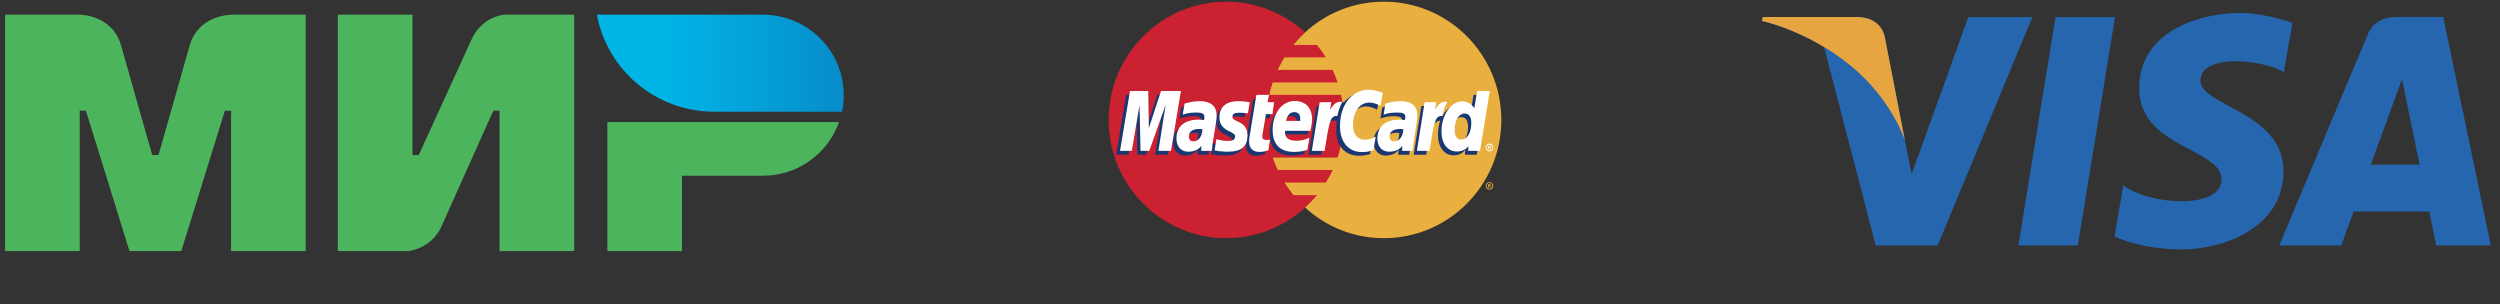 <svg width="222" height="27" viewBox="0 0 222 27" fill="none" xmlns="http://www.w3.org/2000/svg">
<rect x="0" y="0" width="222" height="27" fill="#333333" stroke="none"/>
<path d="M184.513 21.8H179.231L182.532 1.513H187.815L184.513 21.8ZM174.787 1.513L169.751 15.466L169.156 12.462L169.156 12.463L167.379 3.339C167.379 3.339 167.164 1.513 164.873 1.513H156.548L156.45 1.856C156.45 1.856 158.996 2.386 161.975 4.175L166.565 21.8H172.068L180.472 1.513H174.787ZM216.335 21.8H221.185L216.957 1.512H212.71C210.75 1.512 210.272 3.024 210.272 3.024L202.394 21.8H207.9L209.001 18.787H215.717L216.335 21.8ZM210.523 14.624L213.298 7.032L214.86 14.624H210.523ZM202.807 6.391L203.561 2.035C203.561 2.035 201.235 1.15 198.81 1.15C196.188 1.15 189.963 2.296 189.963 7.866C189.963 13.107 197.269 13.172 197.269 15.925C197.269 18.678 190.716 18.185 188.553 16.449L187.768 21.004C187.768 21.004 190.127 22.15 193.73 22.15C197.335 22.15 202.773 20.284 202.773 15.204C202.773 9.929 195.401 9.438 195.401 7.145C195.402 4.851 200.546 5.146 202.807 6.391Z" fill="#2566AF"/>
<path d="M169.156 12.462L167.379 3.339C167.379 3.339 167.164 1.512 164.873 1.512H156.548L156.45 1.855C156.45 1.855 160.451 2.685 164.29 5.792C167.959 8.761 169.156 12.462 169.156 12.462Z" fill="#E6A540"/>
<g clip-path="url(#clip0_2268_3969)">
<path d="M20.519 1.305V1.314C20.51 1.314 17.609 1.305 16.835 4.064C16.126 6.595 14.128 13.579 14.073 13.771H13.52C13.52 13.771 11.476 6.632 10.758 4.055C9.984 1.295 7.074 1.305 7.074 1.305H0.45V22.296H7.077V9.829H7.63L11.497 22.295H16.099L19.966 9.838H20.519V22.295H27.146V1.305H20.519ZM44.729 1.305C44.729 1.305 42.786 1.479 41.874 3.505L37.181 13.771H36.628V1.305H30.001V22.296H36.26C36.26 22.296 38.295 22.112 39.207 20.095L43.808 9.829H44.361V22.296H50.988V1.305H44.729ZM53.934 10.837V22.296H60.562V15.605H67.742C70.873 15.605 73.522 13.616 74.507 10.84H53.934V10.837Z" fill="#4DB45E"/>
<path d="M67.745 1.305H53.004C53.741 5.302 56.752 8.508 60.644 9.554C61.548 9.797 62.48 9.921 63.416 9.921H74.777C74.878 9.444 74.924 8.958 74.924 8.453C74.924 4.505 71.71 1.305 67.745 1.305Z" fill="url(#paint0_linear_2268_3969)"/>
</g>
<path fill-rule="evenodd" clip-rule="evenodd" d="M115.893 18.428C117.731 20.122 120.2 21.15 122.885 21.15C128.651 21.15 133.318 16.445 133.318 10.659C133.318 4.855 128.651 0.15 122.885 0.15C120.2 0.15 117.731 1.177 115.893 2.872C113.785 4.801 112.451 7.577 112.451 10.659C112.451 13.741 113.785 16.517 115.893 18.428Z" fill="#E9B040"/>
<path fill-rule="evenodd" clip-rule="evenodd" d="M131.931 16.499C131.931 16.319 132.075 16.175 132.255 16.175C132.453 16.175 132.597 16.319 132.597 16.499C132.597 16.698 132.453 16.842 132.255 16.842C132.075 16.842 131.931 16.698 131.931 16.499ZM132.255 16.77C132.399 16.77 132.525 16.643 132.525 16.5C132.525 16.355 132.399 16.247 132.255 16.247C132.129 16.247 132.003 16.355 132.003 16.5C132.003 16.643 132.129 16.77 132.255 16.77ZM132.219 16.662H132.147V16.355H132.273C132.291 16.355 132.327 16.355 132.345 16.373C132.381 16.391 132.381 16.41 132.381 16.446C132.381 16.482 132.363 16.518 132.327 16.518L132.399 16.662H132.309L132.273 16.535H132.219V16.662V16.481H132.291C132.309 16.481 132.309 16.463 132.309 16.445C132.309 16.427 132.309 16.427 132.291 16.409H132.219V16.662Z" fill="#E9B040"/>
<path fill-rule="evenodd" clip-rule="evenodd" d="M119.263 9.542C119.227 9.163 119.155 8.803 119.083 8.424H112.703C112.776 8.045 112.884 7.685 112.992 7.324H118.776C118.651 6.945 118.506 6.572 118.344 6.207H113.442C113.623 5.825 113.821 5.452 114.037 5.089H117.731C117.494 4.704 117.229 4.337 116.939 3.99H114.83C115.156 3.591 115.512 3.218 115.893 2.872C114.037 1.196 111.586 0.15 108.883 0.15C103.135 0.15 98.45 4.855 98.45 10.659C98.45 16.445 103.135 21.15 108.883 21.15C111.586 21.15 114.037 20.122 115.893 18.428C116.269 18.089 116.618 17.721 116.939 17.328H114.83C114.542 16.968 114.289 16.607 114.037 16.211H117.731C117.964 15.854 118.168 15.481 118.344 15.093H113.442C113.28 14.733 113.118 14.372 112.992 13.993H118.776C118.902 13.633 118.993 13.255 119.082 12.876C119.154 12.515 119.227 12.137 119.263 11.758C119.299 11.393 119.317 11.026 119.317 10.658C119.317 10.28 119.299 9.902 119.263 9.542Z" fill="#CC2131"/>
<path fill-rule="evenodd" clip-rule="evenodd" d="M131.931 13.092C131.931 12.894 132.075 12.75 132.255 12.75C132.453 12.75 132.597 12.895 132.597 13.092C132.597 13.273 132.453 13.435 132.255 13.435C132.075 13.435 131.931 13.273 131.931 13.092ZM132.255 13.345C132.399 13.345 132.525 13.237 132.525 13.092C132.525 12.948 132.399 12.84 132.255 12.84C132.129 12.84 132.003 12.948 132.003 13.092C132.003 13.237 132.129 13.345 132.255 13.345ZM132.219 13.237H132.147V12.948H132.345C132.381 12.966 132.381 13.003 132.381 13.039C132.381 13.056 132.363 13.092 132.327 13.111L132.399 13.237H132.309L132.273 13.129H132.219V13.237V13.075H132.255C132.273 13.075 132.291 13.075 132.291 13.056C132.309 13.056 132.309 13.038 132.309 13.02C132.309 13.02 132.309 13.002 132.291 13.002C132.291 12.984 132.273 13.002 132.255 13.002H132.219V13.237Z" fill="white"/>
<path fill-rule="evenodd" clip-rule="evenodd" d="M112.343 13.687C112.001 13.777 111.748 13.832 111.496 13.832C110.956 13.832 110.631 13.489 110.631 12.876C110.631 12.75 110.649 12.624 110.667 12.48L110.739 12.065L110.793 11.723L111.28 8.767H112.361L112.235 9.416H112.92L112.758 10.497H112.073L111.785 12.263C111.766 12.354 111.766 12.408 111.766 12.444C111.766 12.678 111.875 12.768 112.145 12.768C112.271 12.768 112.379 12.75 112.487 12.732L112.343 13.687ZM115.839 13.651C115.443 13.759 115.082 13.813 114.686 13.813C113.46 13.813 112.758 13.164 112.758 11.885C112.758 10.389 113.587 9.307 114.74 9.307C115.659 9.307 116.253 9.92 116.253 10.875C116.253 11.2 116.217 11.506 116.127 11.939H113.875C113.857 12.011 113.857 12.047 113.857 12.083C113.857 12.588 114.199 12.84 114.848 12.84C115.262 12.84 115.623 12.75 116.019 12.57L115.839 13.651ZM115.172 11.074V10.857C115.172 10.497 114.974 10.299 114.632 10.299C114.271 10.299 114.019 10.569 113.911 11.073L115.172 11.074ZM103.694 13.741H102.576L103.225 9.65L101.765 13.741H100.991L100.901 9.668L100.216 13.741H99.117L99.999 8.424H101.639L101.675 11.705L102.775 8.424H104.577L103.694 13.741ZM106.415 11.813C106.307 11.795 106.271 11.795 106.198 11.795C105.55 11.795 105.225 12.047 105.225 12.444C105.225 12.714 105.388 12.894 105.64 12.894C106.18 12.894 106.397 12.444 106.415 11.813ZM107.316 13.741H106.343L106.361 13.291C106.108 13.633 105.766 13.813 105.171 13.813C104.631 13.813 104.162 13.327 104.162 12.624C104.162 12.426 104.198 12.246 104.252 12.065C104.432 11.398 105.099 10.984 106.126 10.966C106.253 10.966 106.451 10.966 106.631 10.984C106.667 10.839 106.667 10.785 106.667 10.695C106.667 10.407 106.433 10.316 105.91 10.316C105.586 10.316 105.225 10.371 104.973 10.461L104.811 10.497L104.739 10.515L104.901 9.541C105.424 9.379 105.802 9.307 106.216 9.307C107.19 9.307 107.712 9.758 107.712 10.587C107.712 10.803 107.73 10.966 107.658 11.434L107.406 12.984L107.37 13.255L107.352 13.471L107.334 13.616L107.316 13.741ZM121.281 9.451C121.605 9.451 121.894 9.542 122.29 9.74L122.488 8.586C122.38 8.532 122.344 8.532 122.2 8.478L121.75 8.352C121.606 8.316 121.426 8.297 121.227 8.297C120.668 8.297 120.344 8.316 120.002 8.514C119.822 8.64 119.587 8.802 119.335 9.091L119.191 9.055L118.037 9.866L118.092 9.415H116.902L116.2 13.741H117.335L117.749 11.416C117.749 11.416 117.912 11.091 117.984 10.983C118.2 10.713 118.38 10.713 118.614 10.713H118.705C118.667 10.988 118.649 11.265 118.65 11.542C118.65 12.948 119.443 13.831 120.668 13.831C120.975 13.831 121.246 13.795 121.66 13.687L121.858 12.462C121.498 12.66 121.173 12.75 120.903 12.75C120.236 12.75 119.84 12.245 119.84 11.452C119.839 10.28 120.434 9.451 121.281 9.451ZM130.849 8.424L130.597 9.938C130.327 9.524 130.002 9.325 129.57 9.325C128.975 9.325 128.417 9.668 128.074 10.316V10.299L127.354 9.866L127.426 9.415H126.218L125.533 13.741H126.651L127.029 11.416C127.029 11.416 127.317 11.091 127.39 10.984C127.57 10.767 127.75 10.731 127.894 10.713C127.768 11.074 127.696 11.506 127.696 11.993C127.696 13.075 128.254 13.796 129.083 13.796C129.498 13.796 129.822 13.651 130.128 13.309L130.075 13.741H131.138L132.003 8.424H130.849ZM129.462 12.714C129.083 12.714 128.885 12.426 128.885 11.867C128.885 11.019 129.246 10.407 129.768 10.407C130.164 10.407 130.363 10.713 130.363 11.254C130.363 12.119 130.003 12.714 129.462 12.714ZM124.255 11.813C124.146 11.795 124.11 11.795 124.038 11.795C123.389 11.795 123.065 12.047 123.065 12.444C123.065 12.714 123.227 12.894 123.479 12.894C124.02 12.894 124.236 12.444 124.255 11.813ZM125.155 13.741H124.164L124.2 13.291C123.948 13.633 123.605 13.813 123.011 13.813C122.452 13.813 121.966 13.345 121.966 12.624C121.966 11.597 122.74 10.966 123.966 10.966C124.092 10.966 124.29 10.966 124.453 10.984C124.489 10.84 124.507 10.785 124.507 10.695C124.507 10.407 124.273 10.317 123.732 10.317C123.426 10.317 123.047 10.371 122.795 10.461L122.651 10.497L122.579 10.515L122.741 9.542C123.263 9.379 123.642 9.307 124.056 9.307C125.029 9.307 125.534 9.758 125.534 10.587C125.534 10.803 125.57 10.966 125.48 11.434L125.246 12.985L125.21 13.255L125.174 13.471L125.156 13.616V13.741H125.155ZM109.676 10.335C109.893 10.335 110.199 10.353 110.523 10.407L110.685 9.397C110.361 9.361 109.929 9.307 109.676 9.307C108.415 9.307 108.001 9.992 108.001 10.785C108.001 11.308 108.235 11.686 108.847 11.975C109.298 12.191 109.37 12.227 109.37 12.425C109.37 12.696 109.136 12.858 108.703 12.858C108.361 12.858 108.036 12.804 107.676 12.678L107.55 13.669L107.568 13.687L107.784 13.723C107.856 13.741 107.946 13.759 108.072 13.777C108.343 13.795 108.577 13.813 108.721 13.813C109.983 13.813 110.505 13.327 110.505 12.371C110.505 11.777 110.217 11.416 109.658 11.164C109.172 10.947 109.118 10.912 109.118 10.713C109.118 10.515 109.334 10.335 109.676 10.335Z" fill="#1B3771"/>
<path fill-rule="evenodd" clip-rule="evenodd" d="M122.795 8.244L122.596 9.397C122.2 9.199 121.911 9.109 121.587 9.109C120.74 9.109 120.146 9.938 120.146 11.11C120.146 11.921 120.542 12.408 121.209 12.408C121.479 12.408 121.804 12.318 122.164 12.137L121.966 13.345C121.551 13.453 121.281 13.507 120.975 13.507C119.749 13.507 118.992 12.624 118.992 11.2C118.992 9.307 120.038 7.973 121.533 7.973C121.731 7.973 121.911 7.991 122.055 8.027L122.506 8.136C122.651 8.19 122.687 8.208 122.795 8.244ZM119.155 9.037H119.046C118.668 9.037 118.452 9.217 118.109 9.74L118.218 9.073H117.19L116.488 13.399H117.623C118.038 10.749 118.146 10.299 118.686 10.299H118.758C118.867 9.776 119.011 9.397 119.191 9.055L119.155 9.037ZM112.632 13.345C112.325 13.453 112.073 13.489 111.821 13.489C111.244 13.489 110.92 13.165 110.92 12.534C110.92 12.426 110.938 12.282 110.956 12.155L111.028 11.723L111.082 11.38L111.568 8.424H112.686L112.559 9.073H113.136L112.992 10.136H112.415L112.109 11.939C112.091 12.011 112.091 12.066 112.091 12.119C112.091 12.336 112.199 12.426 112.469 12.426C112.596 12.426 112.703 12.426 112.776 12.39L112.632 13.345ZM108.289 10.443C108.289 10.984 108.541 11.362 109.136 11.65C109.604 11.867 109.676 11.939 109.676 12.119C109.676 12.39 109.478 12.516 109.027 12.516C108.685 12.516 108.379 12.462 108.018 12.354L107.856 13.345L107.91 13.363L108.108 13.399C108.18 13.417 108.271 13.435 108.415 13.435C108.667 13.471 108.883 13.471 109.027 13.471C110.217 13.471 110.775 13.02 110.775 12.029C110.775 11.434 110.541 11.091 109.983 10.822C109.496 10.605 109.442 10.551 109.442 10.353C109.442 10.119 109.64 10.01 110.001 10.01C110.217 10.01 110.523 10.028 110.812 10.065L110.974 9.073C110.686 9.019 110.235 8.983 109.983 8.983C108.721 8.983 108.271 9.65 108.289 10.443ZM131.426 13.399H130.363L130.417 12.984C130.111 13.309 129.786 13.453 129.372 13.453C128.543 13.453 128.002 12.75 128.002 11.669C128.002 10.227 128.849 9.001 129.84 9.001C130.291 9.001 130.615 9.199 130.922 9.596L131.174 8.082H132.291L131.426 13.399ZM129.768 12.39C130.291 12.39 130.651 11.777 130.651 10.929C130.651 10.371 130.453 10.082 130.057 10.082C129.552 10.082 129.174 10.677 129.174 11.524C129.174 12.101 129.372 12.39 129.768 12.39ZM116.091 13.309C115.695 13.435 115.334 13.489 114.92 13.489C113.658 13.489 113.01 12.822 113.01 11.542C113.01 10.064 113.839 8.965 114.974 8.965C115.911 8.965 116.505 9.578 116.505 10.533C116.505 10.857 116.469 11.164 116.361 11.614H114.127C114.109 11.669 114.109 11.705 114.109 11.741C114.109 12.246 114.452 12.498 115.1 12.498C115.515 12.498 115.875 12.426 116.272 12.227L116.091 13.309ZM115.461 10.731V10.515C115.461 10.155 115.262 9.956 114.92 9.956C114.56 9.956 114.307 10.227 114.199 10.731H115.461ZM103.982 13.399H102.865L103.513 9.307L102.054 13.399H101.279L101.189 9.343L100.504 13.399H99.459L100.342 8.082H101.964L102.018 11.38L103.099 8.082H104.865L103.982 13.399ZM106.775 11.47C106.667 11.47 106.613 11.452 106.523 11.452C105.892 11.452 105.568 11.687 105.568 12.119C105.568 12.39 105.712 12.552 105.964 12.552C106.433 12.552 106.757 12.119 106.775 11.47ZM107.604 13.399H106.667L106.685 12.948C106.396 13.309 106.018 13.471 105.495 13.471C104.883 13.471 104.468 13.003 104.468 12.3C104.468 11.236 105.189 10.623 106.45 10.623C106.577 10.623 106.739 10.641 106.919 10.659C106.955 10.515 106.955 10.461 106.955 10.389C106.955 10.101 106.757 9.992 106.234 9.992C105.91 9.992 105.549 10.028 105.297 10.101L105.135 10.155L105.027 10.173L105.189 9.199C105.748 9.037 106.126 8.983 106.541 8.983C107.514 8.983 108.036 9.416 108.036 10.245C108.036 10.461 108.018 10.623 107.946 11.11L107.694 12.642L107.658 12.912L107.64 13.129L107.622 13.291L107.604 13.399ZM124.615 11.47C124.489 11.47 124.435 11.452 124.363 11.452C123.714 11.452 123.389 11.687 123.389 12.119C123.389 12.39 123.552 12.552 123.804 12.552C124.255 12.552 124.597 12.119 124.615 11.47ZM125.444 13.399H124.507L124.525 12.948C124.236 13.309 123.858 13.471 123.335 13.471C122.723 13.471 122.308 13.003 122.308 12.3C122.308 11.236 123.029 10.623 124.29 10.623C124.417 10.623 124.579 10.641 124.741 10.659C124.777 10.515 124.795 10.461 124.795 10.389C124.795 10.101 124.597 9.992 124.075 9.992C123.75 9.992 123.372 10.028 123.119 10.101L122.975 10.155L122.867 10.173L123.029 9.199C123.588 9.037 123.966 8.983 124.381 8.983C125.354 8.983 125.858 9.416 125.858 10.245C125.858 10.461 125.858 10.623 125.768 11.11L125.534 12.642L125.498 12.912L125.462 13.129L125.444 13.291L125.444 13.399ZM128.471 9.037H128.363C127.985 9.037 127.768 9.217 127.426 9.74L127.534 9.073H126.507L125.822 13.399H126.939C127.354 10.749 127.462 10.299 128.003 10.299H128.075C128.183 9.776 128.327 9.397 128.507 9.055L128.471 9.037Z" fill="white"/>
<defs>
<linearGradient id="paint0_linear_2268_3969" x1="53.004" y1="5.613" x2="74.924" y2="5.613" gradientUnits="userSpaceOnUse">
<stop offset="0.3" stop-color="#00B4E6"/>
<stop offset="1" stop-color="#088CCB"/>
</linearGradient>
<clipPath id="clip0_2268_3969">
<rect width="74.474" height="21" fill="white" transform="translate(0.45 1.3)"/>
</clipPath>
</defs>
</svg>
